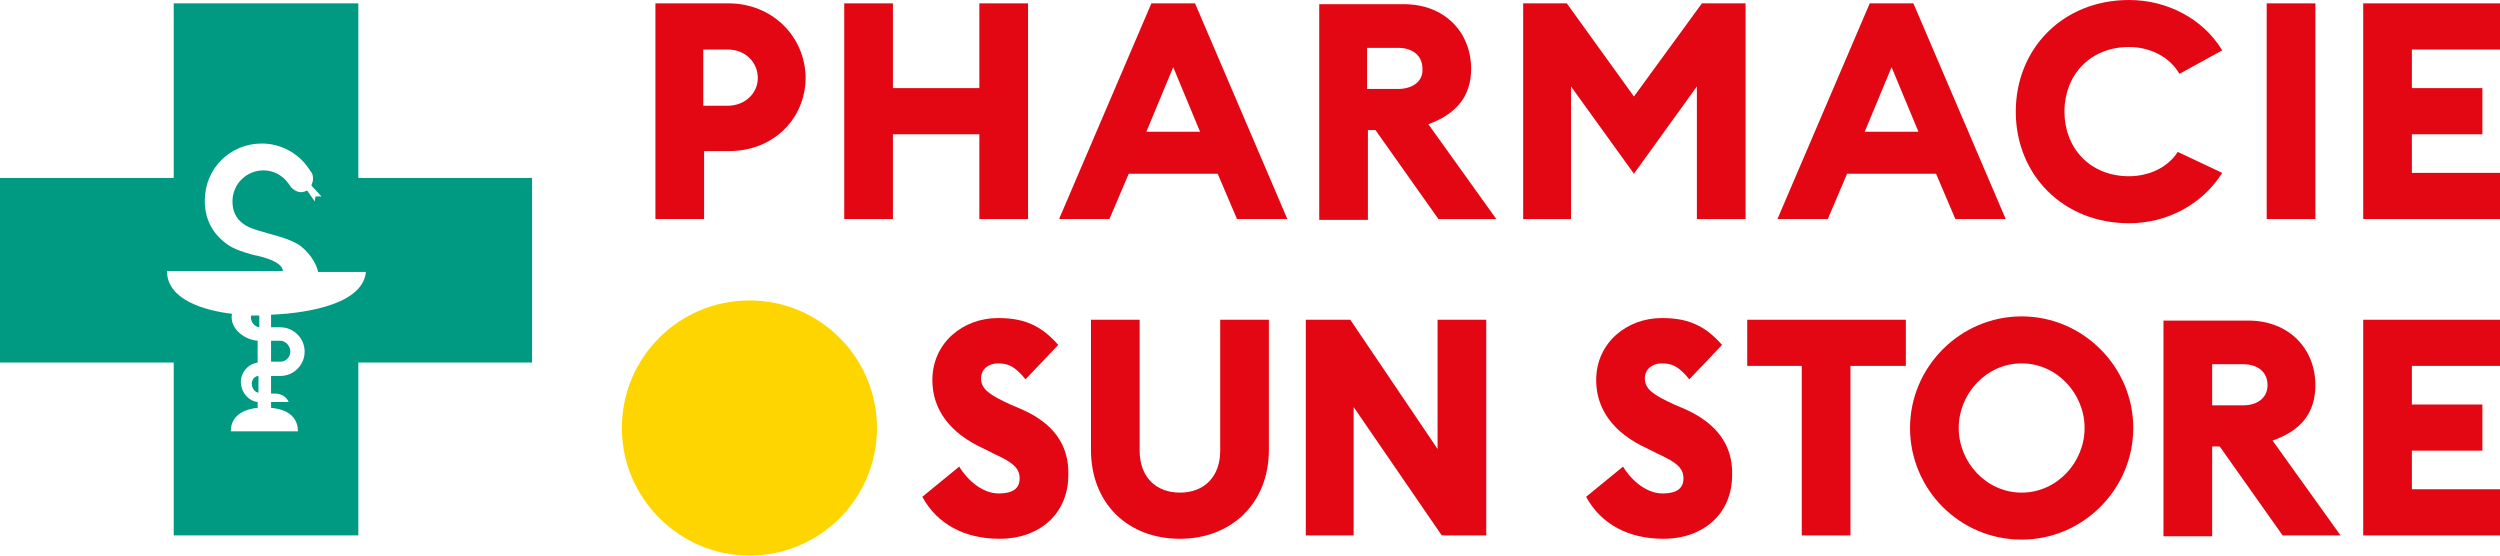 <?xml version="1.0" encoding="utf-8"?>
<!-- Generator: Adobe Illustrator 25.4.1, SVG Export Plug-In . SVG Version: 6.00 Build 0)  -->
<svg version="1.1" id="Ebene_1" xmlns="http://www.w3.org/2000/svg" xmlns:xlink="http://www.w3.org/1999/xlink" x="0px" y="0px"
	 viewBox="0 0 297.9 66.2" style="enable-background:new 0 0 297.9 66.2;" xml:space="preserve">
<style type="text/css">
	.st0{fill:#FFD500;}
	.st1{fill:#E30613;}
	.st2{fill:#009982;}
</style>
<g>
	<path class="st0" d="M89.3,66.2c8.4,0,15.2-6.8,15.2-15.2c0-8.4-6.8-15.2-15.2-15.2c-8.4,0-15.2,6.8-15.2,15.2
		C74.1,59.3,80.9,66.2,89.3,66.2"/>
	<g>
		<polygon class="st1" points="281.6,63.8 297.9,63.8 297.9,58.3 287.4,58.3 287.4,53.7 295.8,53.7 295.8,48.2 287.4,48.2 
			287.4,43.6 297.9,43.6 297.9,38.1 281.6,38.1 		"/>
		<path class="st1" d="M275.9,45.9c0-4.3-3.1-7.7-8-7.7h-10.1v25.7h5.8V53.2h0.9l7.5,10.6h6.9l-8.1-11.3
			C274.2,51.3,275.9,49.2,275.9,45.9z M267.3,48.3h-3.7v-4.9h3.7c1.7,0,2.9,0.9,2.9,2.5C270.2,47.4,269,48.3,267.3,48.3z"/>
		<polygon class="st1" points="171.3,53.5 160.9,38.1 155.6,38.1 155.6,63.8 161.3,63.8 161.3,48.5 171.8,63.8 177.1,63.8 
			177.1,38.1 171.3,38.1 		"/>
		<path class="st1" d="M200.9,48.8l-1.4-0.6c-2.4-1.1-3.5-1.8-3.5-3.1c0-1.2,1-1.8,2-1.8c1.2,0,2,0.3,3.3,1.9l3.9-4.1
			c-2.2-2.5-4.3-3.2-7.2-3.2c-4.1,0-7.8,2.9-7.8,7.4c0,3.5,2.1,6.3,6,8.1l1.4,0.7c2.2,1,3,1.7,3,2.9c0,1.2-0.8,1.8-2.5,1.8
			c-1.8,0-3.6-1.4-4.7-3.2l-4.4,3.6c1.8,3.3,5.1,5,9.2,5c4.8,0,8.2-3,8.2-7.6C206.5,52.9,204.4,50.4,200.9,48.8z"/>
		<path class="st1" d="M240.9,37.7c-7.3,0-13.3,6-13.3,13.3s5.9,13.3,13.3,13.3c7.3,0,13.3-6,13.3-13.3
			C254.2,43.7,248.2,37.7,240.9,37.7z M240.9,58.7c-4.2,0-7.5-3.6-7.5-7.7s3.3-7.7,7.5-7.7c4.2,0,7.5,3.6,7.5,7.7
			C248.4,55.1,245.1,58.7,240.9,58.7z"/>
		<path class="st1" d="M145.4,53.7c0,3.1-1.9,5-4.8,5s-4.8-1.9-4.8-5V38.1H130v15.5c0,6.4,4.4,10.6,10.6,10.6
			c6.1,0,10.6-4.2,10.6-10.6V38.1h-5.8V53.7z"/>
		<polygon class="st1" points="208.2,43.6 214.7,43.6 214.7,63.8 220.5,63.8 220.5,43.6 227.1,43.6 227.1,38.1 208.2,38.1 		"/>
		<path class="st1" d="M121.8,48.8l-1.4-0.6c-2.4-1.1-3.5-1.8-3.5-3.1c0-1.2,1-1.8,2-1.8c1.2,0,2,0.3,3.3,1.9l3.9-4.1
			c-2.2-2.5-4.3-3.2-7.2-3.2c-4.1,0-7.8,2.9-7.8,7.4c0,3.5,2.1,6.3,6,8.1l1.4,0.7c2.2,1,3,1.7,3,2.9c0,1.2-0.8,1.8-2.5,1.8
			c-1.8,0-3.6-1.4-4.7-3.2l-4.4,3.6c1.8,3.3,5.1,5,9.2,5c4.8,0,8.2-3,8.2-7.6C127.4,52.9,125.4,50.4,121.8,48.8z"/>
	</g>
	<g>
		<path class="st1" d="M175.3,8.2c0-4.3-3.1-7.7-8-7.7h-10.1v25.7h5.8V15.5h0.9l7.5,10.6h6.9l-8.1-11.3
			C173.5,13.6,175.3,11.5,175.3,8.2z M166.6,10.6h-3.7V5.7h3.7c1.7,0,2.9,0.9,2.9,2.5C169.6,9.7,168.3,10.6,166.6,10.6z"/>
		<path class="st1" d="M86.8,0.4h-8.7v25.7h5.8V18h3c5.2,0,9.1-3.8,9.1-8.8C95.9,4.3,92,0.4,86.8,0.4z M86.7,12.6h-2.9V5.9h2.9
			c2.1,0,3.6,1.5,3.6,3.4C90.3,11.1,88.8,12.6,86.7,12.6z"/>
		<polygon class="st1" points="116.7,10.5 106.4,10.5 106.4,0.4 100.6,0.4 100.6,26.1 106.4,26.1 106.4,16 116.7,16 116.7,26.1 
			122.5,26.1 122.5,0.4 116.7,0.4 		"/>
		<path class="st1" d="M137.2,0.4l-11,25.7h6l2.3-5.4h10.6l2.3,5.4h6l-11-25.7H137.2z M136.6,15.7l3.2-7.7l3.2,7.7H136.6z"/>
		<polygon class="st1" points="194.7,11.5 186.7,0.4 181.5,0.4 181.5,26.1 187.2,26.1 187.2,10.3 194.7,20.7 202.2,10.3 202.2,26.1 
			208,26.1 208,0.4 202.8,0.4 		"/>
		<path class="st1" d="M222.8,0.4l-11,25.7h6l2.3-5.4h10.6l2.3,5.4h6L228,0.4H222.8z M222.2,15.7l3.2-7.7l3.2,7.7H222.2z"/>
		<rect x="270.1" y="0.4" class="st1" width="5.8" height="25.7"/>
		<polygon class="st1" points="297.9,5.9 297.9,0.4 281.6,0.4 281.6,26.1 297.9,26.1 297.9,20.6 287.4,20.6 287.4,16 295.8,16 
			295.8,10.5 287.4,10.5 287.4,5.9 		"/>
		<path class="st1" d="M253.7,5.6c2.4,0,4.8,1.1,6,3.2l5.1-2.8c-2.3-3.8-6.6-6-11.1-6c-7.9,0-13.5,5.8-13.5,13.3s5.6,13.3,13.5,13.3
			c4.5,0,8.7-2.2,11.1-6l-5.3-2.5c-1.2,1.9-3.5,2.9-5.8,2.9c-4.7,0-7.7-3.4-7.7-7.7C246,9,249,5.6,253.7,5.6z"/>
	</g>
	<g>
		<path class="st2" d="M29.9,37.8c0,0.6,0.4,1.1,1,1.2v-1.4c-0.2,0-0.6,0-0.9,0C29.9,37.6,29.9,37.7,29.9,37.8z"/>
		<path class="st2" d="M30,45.7c0,0.5,0.3,1,0.8,1.1v-2C30.4,44.8,30,45.2,30,45.7z"/>
		<path class="st2" d="M42.7,21.3V0.4h-22v20.8H0v22h20.7v20.6h22V43.2h20.7v-22H42.7z M32.3,37.5V39h1.1c1.6,0,2.9,1.3,2.9,2.9
			c0,1.6-1.3,2.9-2.9,2.9h-1.1v2.1h0.4c0,0,1.2-0.1,1.7,1h-1.7h-0.4v0.7c1.2,0.1,3.2,0.6,3.2,2.8h-4h-4c0-2.2,2.1-2.7,3.2-2.8v-0.7
			c-1.1-0.1-2-1.2-2-2.4c0-1.1,0.8-2.1,2-2.3v-2.6c-1.5-0.1-3.1-1.3-3.1-2.8c0-0.2,0-0.3,0.1-0.4c-3.4-0.4-7.8-1.7-7.8-5.1h13.8
			c0-1.3-3.4-1.9-3.4-1.9s-2.1-0.5-3.1-1.2c-1.9-1.3-2.8-3.1-2.8-5.3c0-3.8,3-6.8,6.8-6.8c2.3,0,4.4,1.2,5.6,3l0.2,0.3
			c0.2,0.2,0.3,0.5,0.3,0.9c0,0.3-0.1,0.5-0.2,0.8l1.2,1.3h-0.7l-0.1,0.6l-0.9-1.3c-0.2,0.1-0.5,0.2-0.7,0.2c-0.5,0-1-0.3-1.3-0.7
			l-0.2-0.3c-0.7-1-1.8-1.6-3-1.6c-2,0-3.7,1.6-3.7,3.7c0,1.1,0.4,2,1.2,2.6c0.4,0.3,0.8,0.6,2.7,1.1c0.5,0.2,3,0.7,4.2,1.6
			c1.3,1,2,2.4,2.1,3.1h5.7C43.2,36.7,35,37.4,32.3,37.5z"/>
		<path class="st2" d="M32.3,43.1h1.1c0.7,0,1.2-0.6,1.2-1.2c0-0.7-0.6-1.3-1.2-1.3h-1.1V43.1z"/>
	</g>
</g>
</svg>
